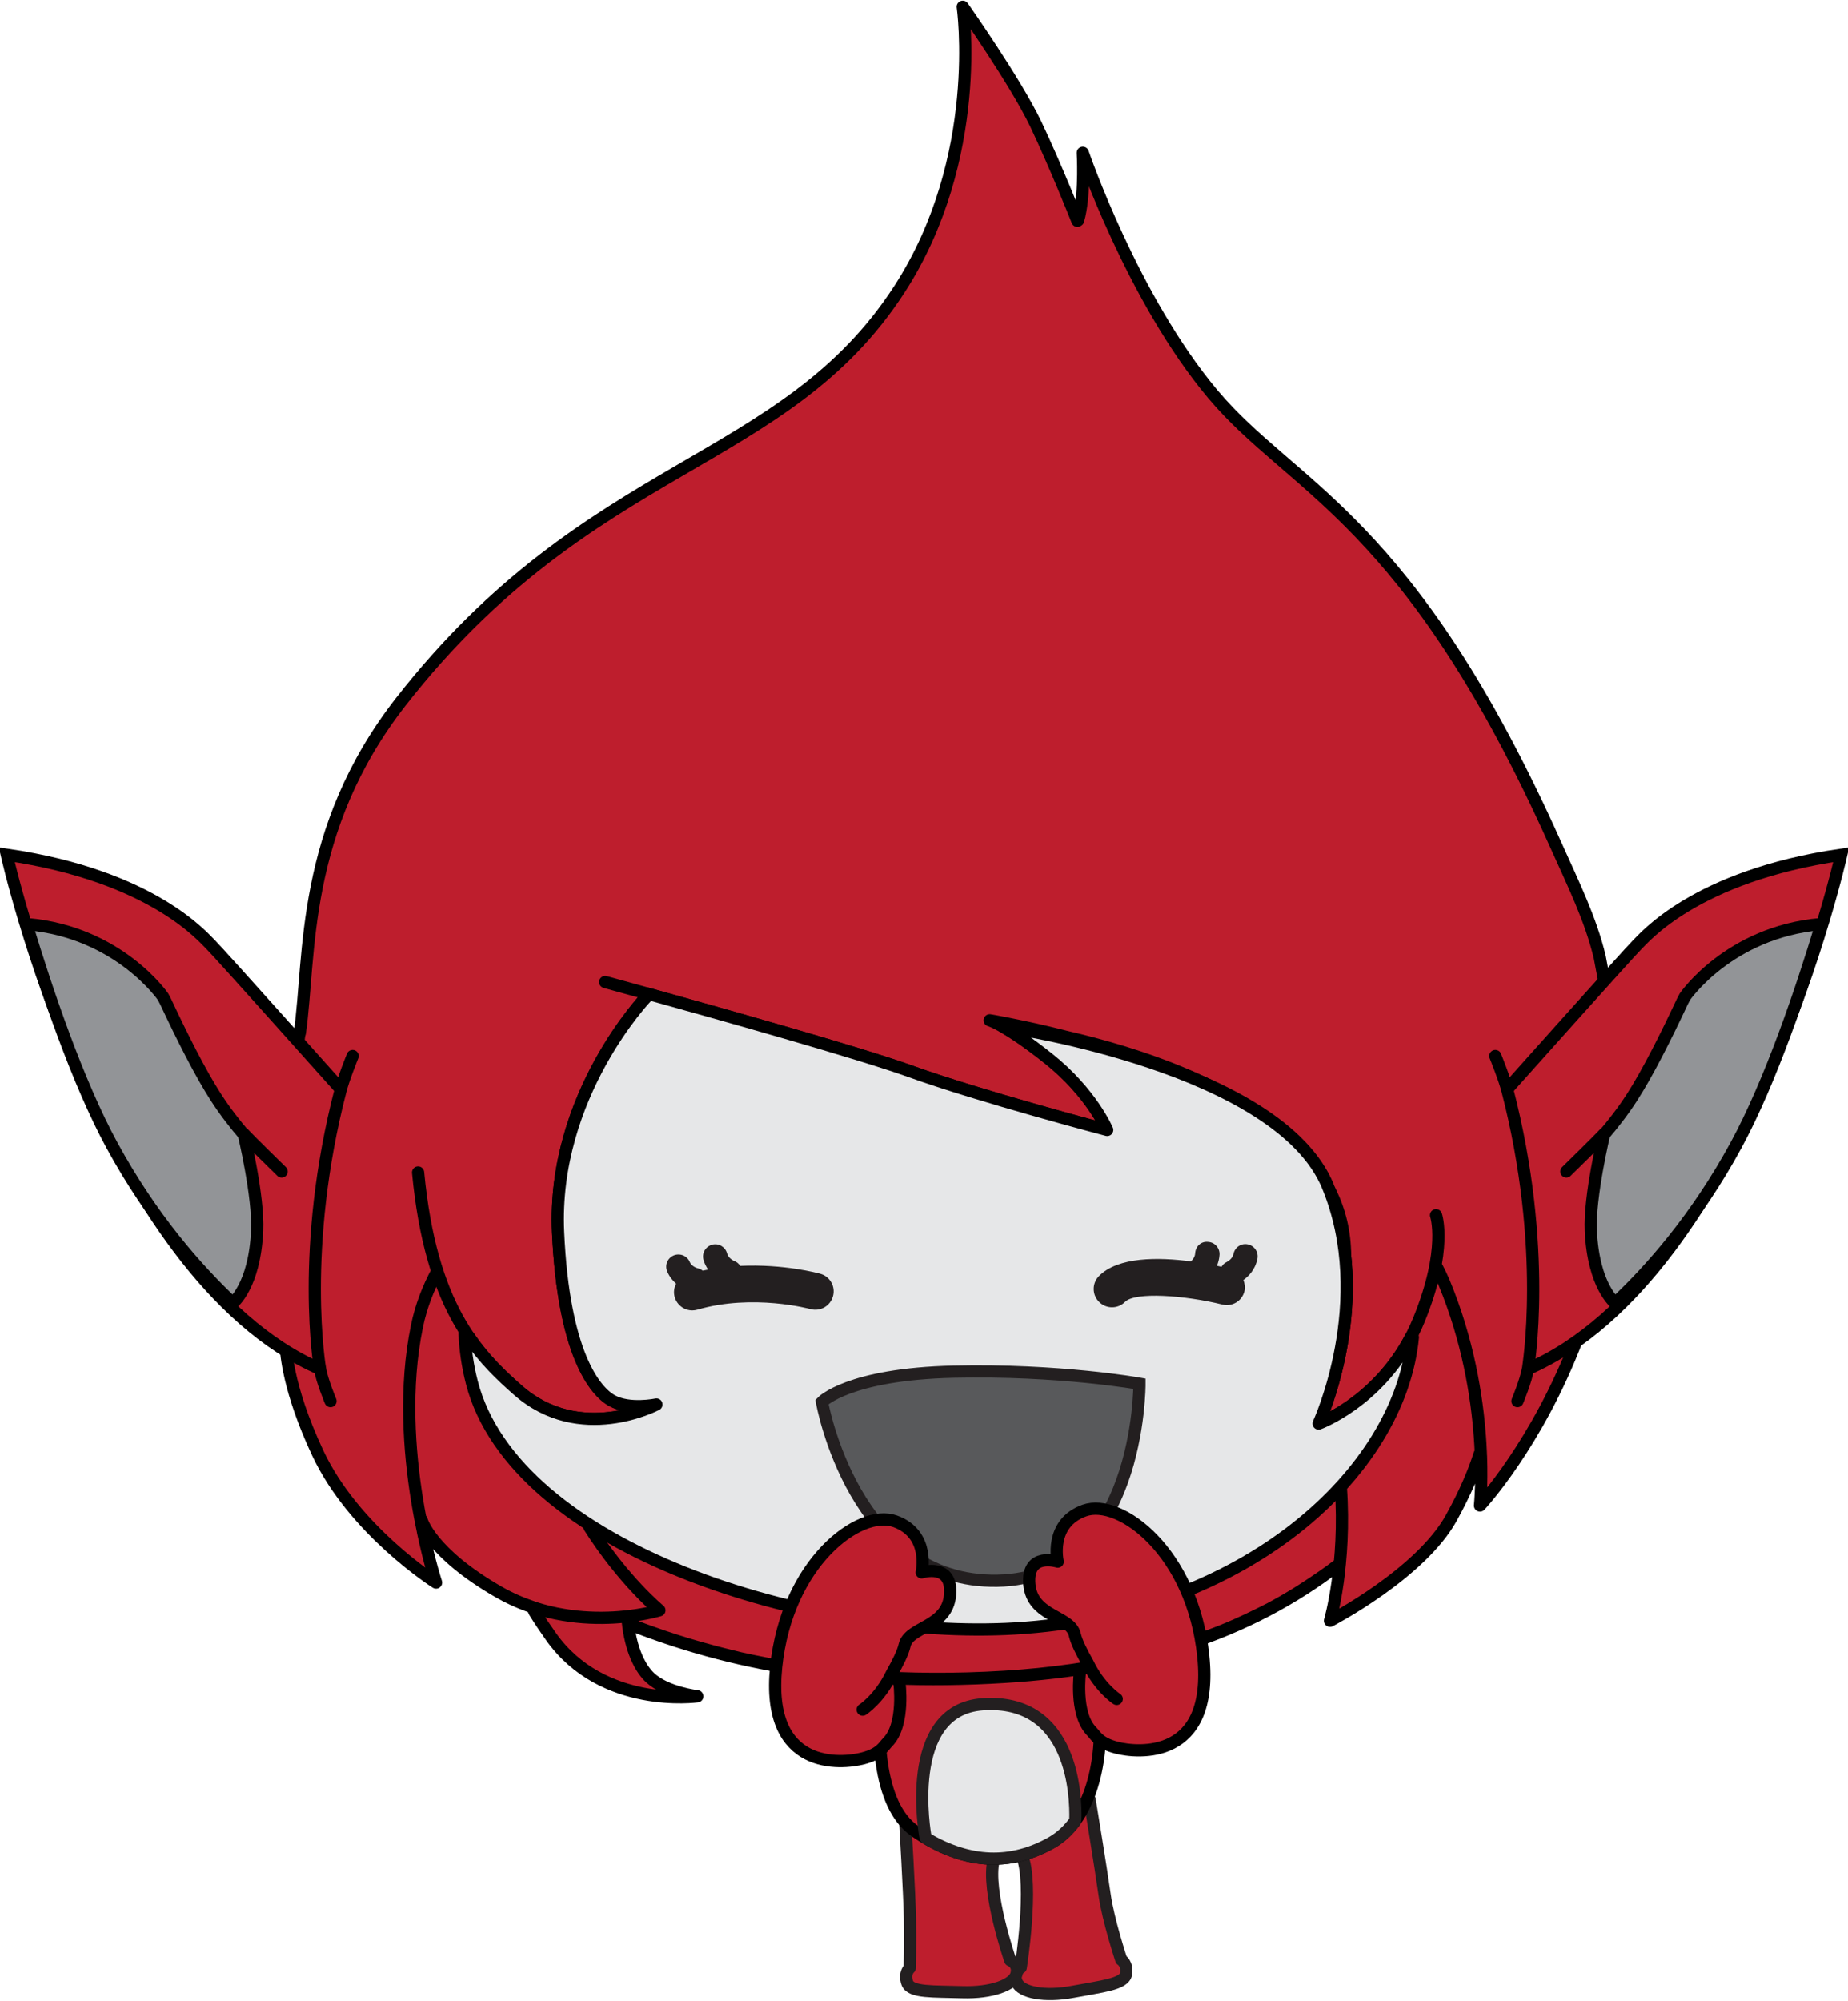 <svg xmlns="http://www.w3.org/2000/svg" xmlns:xlink="http://www.w3.org/1999/xlink" version="1.1" width="136.549" height="147.788" viewBox="0.808 0.123 136.549 147.788">
  <!-- Exported by Scratch - http://scratch.mit.edu/ -->
  <g id="ID0.4806362916715443">
    <path id="R_Leg" fill="#BE1E2D" stroke="#231F20" stroke-linecap="round" stroke-linejoin="round" d="M 77.843 133.056 C 79.405 132.602 81.323 133.056 81.323 133.056 C 81.323 133.056 82.172 138.218 82.432 140.084 C 82.693 141.954 83.659 144.878 83.659 144.878 C 83.659 144.878 84.147 145.171 84.011 145.934 C 83.87 146.696 82.193 146.844 80.09 147.244 C 77.991 147.639 76.274 147.3 75.944 146.549 C 75.611 145.802 76.232 145.452 76.232 145.452 C 76.232 145.452 77.21 139.29 76.319 137.169 C 76.325 137.175 75.852 133.635 77.843 133.056 L 77.843 133.056 L 77.843 133.056 Z " stroke-width="0.902"/>
    <path id="L_Leg" fill="#BE1E2D" stroke="#231F20" stroke-linecap="round" stroke-linejoin="round" d="M 71.11 133.635 C 69.265 132.788 67.7 134.782 67.7 134.782 C 67.7 134.782 68.009 139.951 68.044 141.832 C 68.078 143.72 68.028 145.487 68.028 145.487 C 68.028 145.487 67.589 145.849 67.846 146.583 C 68.104 147.317 69.783 147.204 71.919 147.274 C 74.058 147.341 75.699 146.74 75.912 145.949 C 76.121 145.159 75.454 144.914 75.454 144.914 C 75.454 144.914 73.668 139.743 74.227 137.518 C 74.224 137.515 73.925 134.927 71.11 133.635 L 71.11 133.635 L 71.11 133.635 Z " stroke-width="0.902"/>
    <g id="Body_1_">
      <path id="Body" fill="#BE1E2D" stroke="#000000" d="M 81.97 126.436 C 81.879 125.835 81.752 125.206 81.602 124.587 C 81.126 121.08 78.263 115.46 72.099 116.362 C 65.933 117.264 65.913 124.59 65.913 124.59 L 65.913 124.59 C 65.61 127.758 65.54 133.417 68.44 135.398 C 71.94 137.785 75.316 138.026 78.499 136.233 C 81.718 134.417 82.386 129.244 81.97 126.436 L 81.97 126.436 L 81.97 126.436 Z " stroke-width="0.902"/>
      <path id="Belly" fill="#E6E7E8" stroke="#231F20" stroke-linecap="round" stroke-linejoin="round" d="M 80.27 134.484 C 80.313 132.926 80.159 125.542 73.413 126.011 C 67.473 126.427 69.18 135.744 69.18 135.744 L 69.214 135.888 C 72.438 137.808 75.551 137.891 78.5 136.231 C 79.2 135.834 79.782 135.28 80.254 134.627 L 80.27 134.484 L 80.27 134.484 L 80.27 134.484 Z " stroke-width="0.902"/>
    </g>
    <g id="Head_3_">
      <g id="Head_2_">
        <path id="Head_1_" fill="#BE1E2D" stroke="#000000" stroke-linecap="round" stroke-linejoin="round" d="M 117.905 97.411 L 117.369 98.963 C 114.396 106.804 110.168 111.316 110.168 111.316 C 110.168 111.316 110.32 109.916 110.239 107.667 L 110.107 107.621 C 109.726 108.805 109.101 110.332 108.06 112.219 C 105.781 116.363 99.087 119.835 99.087 119.835 C 99.087 119.835 99.502 118.411 99.763 116.08 L 99.669 115.724 C 98.943 116.281 98.19 116.796 97.43 117.294 C 97.207 117.442 96.983 117.587 96.755 117.728 C 96.063 118.158 95.358 118.569 94.639 118.95 C 94.355 119.1 94.059 119.239 93.772 119.384 C 93.246 119.646 92.714 119.894 92.173 120.135 C 91.777 120.309 91.376 120.482 90.969 120.642 C 90.548 120.812 90.115 120.964 89.684 121.123 C 88.893 121.406 88.089 121.671 87.267 121.914 C 86.999 121.994 86.731 122.073 86.459 122.147 C 85.873 122.309 85.283 122.466 84.682 122.606 L 84.683 122.607 C 81.666 123.309 78.465 123.769 75.038 123.979 C 71.331 124.207 67.969 124.17 64.83 123.951 L 64.83 123.951 C 62.347 123.779 60.022 123.481 57.821 123.077 C 57.714 123.059 57.607 123.038 57.499 123.021 C 56.819 122.89 56.149 122.754 55.492 122.606 C 55.263 122.551 55.044 122.495 54.815 122.439 C 53.943 122.232 53.094 122.005 52.258 121.762 C 51.729 121.608 51.203 121.451 50.69 121.284 C 50.385 121.189 50.079 121.087 49.78 120.986 C 48.964 120.705 48.156 120.417 47.371 120.108 L 47.235 120.24 C 47.531 122.359 48.262 123.499 48.846 124.044 C 50.036 125.153 52.328 125.416 52.328 125.416 C 52.328 125.416 45.324 126.396 41.51 120.99 C 41.105 120.413 40.696 119.818 40.307 119.185 L 40.141 118.822 C 39.312 118.545 38.473 118.177 37.644 117.703 C 32.592 114.793 31.958 112.392 31.958 112.392 L 32.063 113.272 C 32.55 115.565 33.024 117.013 33.024 117.013 C 33.024 117.013 26.978 113.186 24.285 107.452 C 22.113 102.823 21.941 100.019 21.926 99.548 L 21.723 97.864 C 21.592 91.268 22.002 83.872 22.908 76.596 L 22.964 76.402 C 23.772 70.776 22.989 61.457 30.452 51.922 C 44.44 34.057 58.729 34.678 67.275 21.475 C 73.561 11.762 71.947 0.623 71.947 0.623 C 71.947 0.623 75.801 6.08 77.34 9.285 C 78.828 12.409 80.419 16.434 80.419 16.434 L 80.471 16.4 C 80.506 16.283 80.537 16.163 80.564 16.043 C 80.984 14.174 80.818 11.41 80.818 11.41 C 80.818 11.41 84.493 22.181 90.426 29.242 C 96.355 36.298 104.925 38.316 115.746 62.486 C 117.092 65.49 118.344 68.018 119.014 70.819 L 119.317 72.432 C 120.259 77.472 119.888 91.395 117.905 97.411 L 117.905 97.411 L 117.905 97.411 Z M 48.593 73.74 C 48.593 73.74 41.584 81.02 42.046 91.151 C 42.455 100.114 44.778 102.883 46.029 103.578 C 47.316 104.285 49.312 103.865 49.312 103.865 C 49.312 103.865 43.668 106.854 39.067 102.798 C 35.989 100.087 32.64 96.59 31.702 86.726 M 106.917 89.883 C 106.917 89.883 107.787 92.377 105.665 97.585 C 103.277 103.455 98.238 105.273 98.238 105.273 C 98.238 105.273 102.425 96.229 98.911 87.728 C 97.378 84.012 92.645 81.246 87.705 79.291 C 81.01 76.641 73.936 75.487 73.936 75.487 M 110.138 107.522 C 109.76 108.721 109.127 110.285 108.055 112.221 C 105.778 116.366 99.082 119.838 99.082 119.838 C 99.082 119.838 100.292 115.681 99.88 109.962 M 33.13 93.995 C 32.442 95.272 31.913 96.64 31.617 98.083 C 29.758 107.091 33.03 117.016 33.03 117.016 C 33.03 117.016 26.985 113.192 24.29 107.455 C 21.901 102.362 21.932 99.481 21.932 99.481 M 117.366 98.97 C 114.39 106.811 110.165 111.323 110.165 111.323 C 110.165 111.323 111.037 103.371 107.516 94.867 C 107.356 94.483 107.177 94.109 106.987 93.746 M 73.936 75.487 C 73.936 75.487 75.135 75.805 78.297 78.322 C 81.46 80.839 82.623 83.585 82.623 83.585 C 82.623 83.585 73.285 81.124 68.115 79.267 C 62.951 77.406 45.525 72.659 45.525 72.659 M 44.368 112.925 C 46.899 116.902 49.533 119.065 49.533 119.065 C 49.533 119.065 43.339 120.983 37.649 117.708 C 32.597 114.797 31.962 112.396 31.962 112.396 M 99.663 115.729 C 92.988 120.864 84.889 123.382 75.04 123.987 C 63.296 124.712 54.713 122.995 47.376 120.116 M 47.167 119.591 C 47.389 122.134 48.207 123.453 48.849 124.049 C 50.04 125.158 52.332 125.421 52.332 125.421 C 52.332 125.421 45.325 126.401 41.512 120.994 C 41.107 120.419 40.698 119.823 40.31 119.189 M 74.614 75.788 C 74.614 75.788 100.193 78.908 100.193 92.869 " stroke-width="0.902"/>
        <path id="Face" fill="#E6E7E8" stroke="#000000" stroke-linecap="round" stroke-linejoin="round" d="M 105.205 98.904 C 104.251 108.944 92.709 119.42 75.818 120.407 C 60.906 121.289 38.869 114.581 35.671 102.233 C 35.354 100.993 35.185 99.794 35.139 98.642 L 35.463 98.879 C 36.595 100.536 37.85 101.731 39.066 102.799 C 43.667 106.853 49.311 103.864 49.311 103.864 C 49.311 103.864 47.316 104.286 46.029 103.579 C 44.777 102.884 42.454 100.117 42.045 91.152 C 41.583 81.019 48.592 73.741 48.592 73.741 L 48.616 73.508 C 53.861 74.961 64.311 77.894 68.114 79.265 C 73.283 81.125 82.62 83.583 82.62 83.583 C 82.62 83.583 81.457 80.837 78.295 78.32 C 76.712 77.06 75.622 76.352 74.929 75.958 L 75.58 76.06 C 75.58 76.06 95.301 78.974 98.913 87.726 C 102.427 96.229 98.242 105.271 98.242 105.271 C 98.242 105.271 102.532 103.722 105.066 98.876 L 105.205 98.904 L 105.205 98.904 L 105.205 98.904 Z " stroke-width="0.902"/>
      </g>
      <g id="R_Ear">
        <path id="Outer_Ear_1_" fill="#BE1E2D" stroke="#000000" stroke-linecap="round" d="M 112.176 80.576 C 112.176 80.576 121.264 70.4 121.77 69.918 C 122.276 69.437 126.032 64.832 136.857 63.259 C 136.857 63.259 129.905 94.171 113.712 101.243 C 113.711 101.242 115.251 92.396 112.176 80.576 L 112.176 80.576 L 112.176 80.576 Z M 112.239 80.826 C 112.006 79.848 111.299 78.122 111.299 78.122 M 112.935 103.614 C 112.935 103.614 113.557 102.131 113.711 101.242 " stroke-width="0.902"/>
        <path id="Inner_Ear_1_" fill="#929497" stroke="#000000" stroke-linecap="round" d="M 120.165 96.383 C 120.165 96.383 118.543 95.137 118.356 91.037 C 118.236 88.494 119.353 83.856 119.353 83.856 L 119.262 84.004 C 119.97 83.184 120.718 82.227 121.394 81.176 C 122.541 79.399 123.884 76.734 125.114 74.107 L 125.304 73.745 C 125.304 73.745 128.557 68.988 135.298 68.386 L 135.376 68.428 C 133.956 73.128 131.639 80.019 129.073 84.728 C 126.196 90.011 122.865 93.847 120.044 96.479 L 120.165 96.383 L 120.165 96.383 L 120.165 96.383 Z M 116.545 86.653 C 116.545 86.653 118.911 84.342 119.353 83.856 " stroke-width="0.902"/>
      </g>
      <g id="L_Ear">
        <path id="Outer_Ear_2_" fill="#BE1E2D" stroke="#000000" stroke-linecap="round" d="M 24.452 101.242 C 8.26 94.171 1.308 63.258 1.308 63.258 C 12.133 64.832 15.889 69.437 16.395 69.918 C 16.9 70.399 25.988 80.576 25.988 80.576 C 22.911 92.396 24.452 101.242 24.452 101.242 L 24.452 101.242 L 24.452 101.242 Z M 26.863 78.122 C 26.863 78.122 26.157 79.848 25.924 80.826 M 24.452 101.242 C 24.607 102.131 25.229 103.614 25.229 103.614 " stroke-width="0.902"/>
        <path id="Inner_Ear_2_" fill="#929497" stroke="#000000" stroke-linecap="round" d="M 18.117 96.481 C 15.297 93.846 11.967 90.01 9.088 84.729 C 6.522 80.021 4.206 73.13 2.785 68.43 L 2.863 68.388 C 9.605 68.991 12.857 73.747 12.857 73.747 L 13.047 74.109 C 14.278 76.736 15.62 79.401 16.767 81.178 C 17.444 82.229 18.191 83.186 18.899 84.006 L 18.809 83.858 C 18.809 83.858 19.926 88.496 19.806 91.039 C 19.619 95.139 17.998 96.385 17.998 96.385 L 18.117 96.481 L 18.117 96.481 L 18.117 96.481 Z M 18.81 83.857 C 19.252 84.343 21.618 86.654 21.618 86.654 " stroke-width="0.902"/>
      </g>
      <path id="L_Eye" fill="#231F20" d="M 61.421 94.21 C 61.276 94.17 58.734 93.478 55.501 93.628 C 55.395 93.467 55.251 93.332 55.055 93.265 C 55.052 93.263 54.632 93.091 54.53 92.705 C 54.403 92.226 53.913 91.931 53.426 92.063 C 52.943 92.194 52.657 92.685 52.785 93.169 C 52.862 93.456 52.991 93.692 53.13 93.901 C 52.998 93.923 52.864 93.954 52.73 93.98 C 52.63 93.901 52.514 93.841 52.381 93.81 C 52.376 93.809 51.926 93.703 51.771 93.335 C 51.575 92.873 51.043 92.667 50.587 92.856 C 50.127 93.05 49.912 93.58 50.107 94.039 C 50.273 94.434 50.513 94.721 50.767 94.943 C 50.611 95.241 50.561 95.596 50.663 95.94 C 50.835 96.531 51.377 96.917 51.963 96.917 C 52.089 96.917 52.214 96.898 52.341 96.862 C 56.446 95.665 60.645 96.806 60.687 96.819 C 61.412 97.017 62.154 96.599 62.355 95.878 C 62.559 95.159 62.141 94.413 61.421 94.21 L 61.421 94.21 L 61.421 94.21 Z " stroke-width="0.902"/>
      <path id="R_Eye" fill="#231F20" d="M 93.718 93.1 C 93.813 92.61 93.497 92.138 93.009 92.039 C 92.514 91.933 92.048 92.259 91.948 92.747 C 91.87 93.133 91.47 93.33 91.444 93.345 C 91.274 93.419 91.158 93.548 91.063 93.692 C 90.958 93.668 90.845 93.644 90.727 93.622 C 90.823 93.378 90.901 93.115 90.919 92.8 C 90.943 92.301 90.561 91.879 90.065 91.854 C 89.533 91.798 89.144 92.211 89.117 92.708 C 89.099 92.99 88.914 93.195 88.798 93.295 C 86.41 92.981 83.425 92.944 82.011 94.381 C 81.486 94.915 81.493 95.772 82.026 96.295 C 82.29 96.556 82.632 96.687 82.978 96.687 C 83.33 96.687 83.675 96.553 83.94 96.285 C 84.672 95.54 88.311 95.79 91.123 96.484 C 91.865 96.666 92.582 96.218 92.762 95.493 C 92.832 95.208 92.781 94.93 92.68 94.676 C 93.076 94.385 93.559 93.903 93.718 93.1 L 93.718 93.1 L 93.718 93.1 Z " stroke-width="0.902"/>
      <path id="Mouth_1_" fill="#58595B" stroke="#231F20" stroke-linecap="round" d="M 61.542 103.676 C 61.542 103.676 63.475 101.624 71.281 101.442 C 79.086 101.266 85.004 102.33 85.004 102.33 C 85.004 102.33 85.076 116.703 74.49 116.881 C 63.894 117.061 61.542 103.676 61.542 103.676 L 61.542 103.676 L 61.542 103.676 Z " stroke-width="0.902"/>
    </g>
    <path id="L_Arm" fill="#BE1E2D" stroke="#000000" stroke-linecap="round" stroke-linejoin="round" d="M 66.399 128.807 C 67.699 127.499 67.259 124.342 67.259 124.342 C 67.126 124.337 66.693 123.752 66.693 123.752 C 67.134 122.977 67.531 122.185 67.651 121.649 C 67.966 120.246 70.798 120.351 71.007 117.939 C 71.216 115.527 68.91 116.263 68.91 116.263 C 68.91 116.263 69.578 113.428 66.936 112.485 C 64.292 111.542 58.943 115.568 58.156 123.257 C 57.372 130.945 62.993 130.421 64.587 130.001 C 65.874 129.66 66.095 129.113 66.399 128.807 L 66.399 128.807 L 66.399 128.807 Z M 66.693 123.752 C 65.809 125.596 64.55 126.406 64.55 126.406 " stroke-width="0.902"/>
    <path id="R_Arm" fill="#BE1E2D" stroke="#000000" stroke-linecap="round" stroke-linejoin="round" d="M 83.287 129.208 C 84.881 129.628 90.502 130.151 89.718 122.464 C 88.931 114.775 83.582 110.749 80.938 111.692 C 78.296 112.635 78.964 115.469 78.964 115.469 C 78.964 115.469 76.657 114.735 76.867 117.145 C 77.075 119.559 79.907 119.453 80.223 120.856 C 80.343 121.392 80.739 122.183 81.181 122.958 C 81.181 122.958 80.749 123.543 80.615 123.549 C 80.615 123.549 80.175 126.706 81.475 128.013 C 81.779 128.32 82 128.868 83.287 129.208 L 83.287 129.208 L 83.287 129.208 Z M 83.323 125.614 C 83.323 125.614 82.064 124.803 81.181 122.959 " stroke-width="0.902"/>
  </g>
</svg>